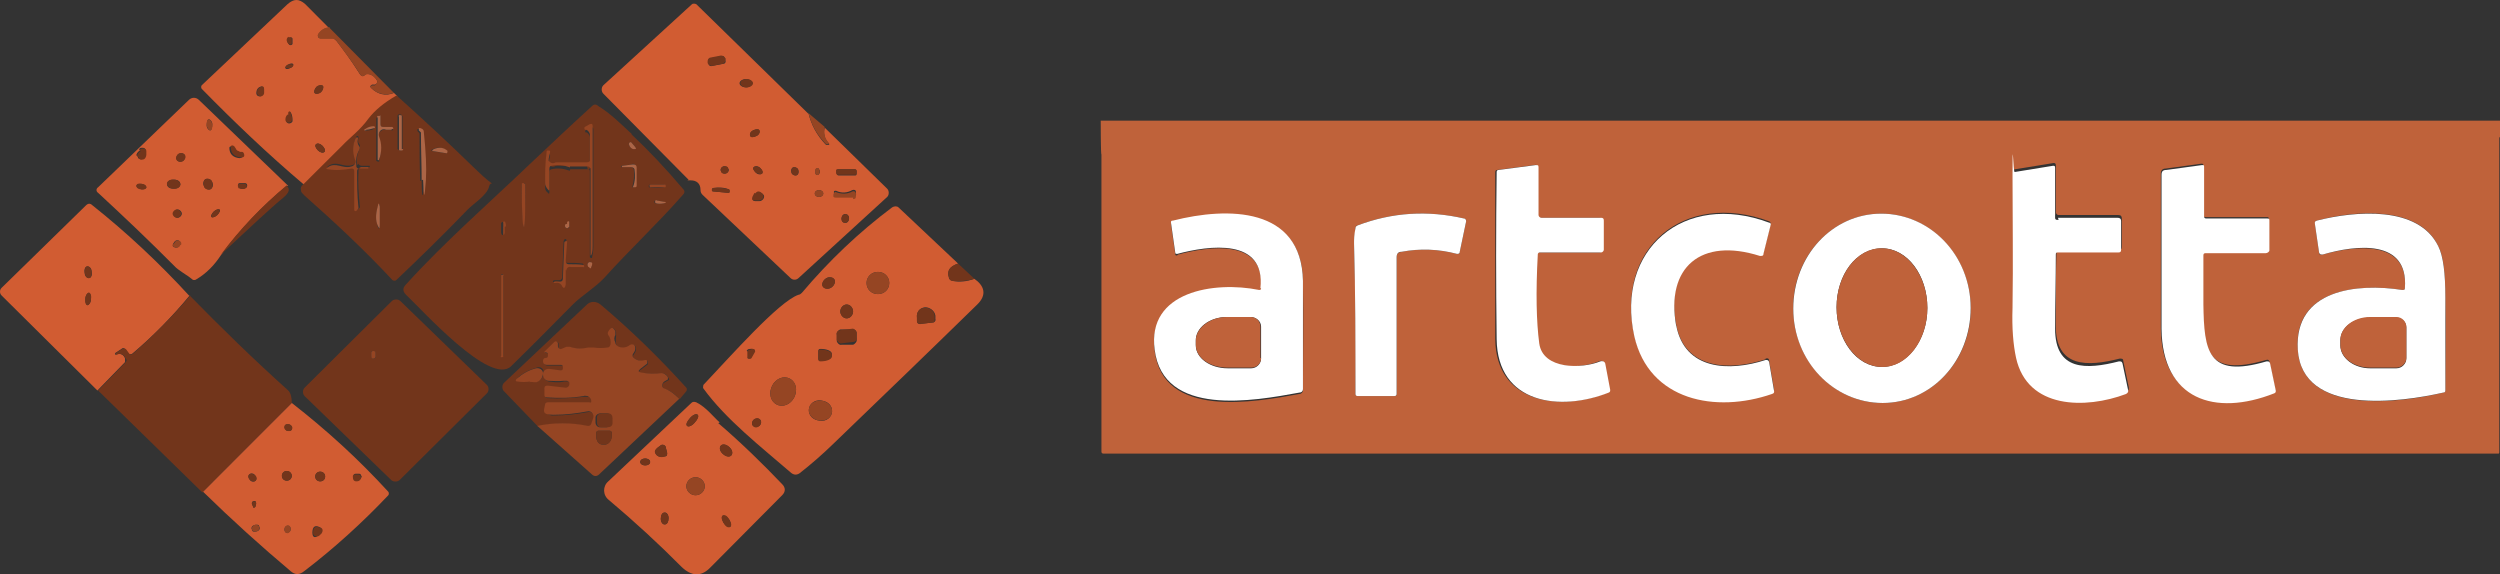 <svg width="296" height="68" viewBox="0 0 296 68" fill="none" xmlns="http://www.w3.org/2000/svg">
<rect x="0" y="0" width="296" height="68" fill="#333333" stroke="none"/>
<g clip-path="url(#clip0_742_6831)">
<path d="M38.415 17.985C38.583 17.821 38.415 17.492 38.163 17.246C37.911 17 37.575 16.918 37.407 17.082C37.239 17.246 37.407 17.575 37.659 17.821C37.911 18.067 38.247 18.149 38.415 17.985ZM34.13 13.633C33.962 13.879 33.878 14.125 33.878 14.29C33.878 14.454 34.046 14.618 34.214 14.618C34.382 14.618 34.55 14.536 34.635 14.372C34.635 14.043 34.635 13.715 34.466 13.386C34.382 13.222 34.298 13.222 34.214 13.386C34.214 13.468 34.13 13.633 34.214 13.715L34.13 13.633ZM38.247 10.183C38.079 10.019 37.827 10.101 37.491 10.265C37.239 10.512 37.155 10.84 37.239 11.005C37.407 11.169 37.659 11.087 37.995 10.922C38.247 10.676 38.331 10.348 38.247 10.183ZM30.854 10.265C30.518 10.348 30.35 10.676 30.35 11.005C30.35 11.333 30.602 11.415 30.77 11.415C30.938 11.415 31.19 11.251 31.19 11.005V10.594C31.19 10.265 31.106 10.183 30.77 10.265H30.854ZM34.718 7.638C34.718 7.473 34.382 7.473 34.13 7.638C33.878 7.72 33.71 7.966 33.794 8.048C33.794 8.212 34.13 8.212 34.382 8.048C34.635 7.966 34.803 7.72 34.718 7.638ZM34.214 4.435C33.962 4.681 33.962 5.01 34.214 5.256C34.298 5.42 34.635 5.338 34.635 5.174V4.599C34.635 4.435 34.382 4.353 34.298 4.517M39.003 3.285C38.415 3.285 37.995 3.613 37.659 4.106C37.575 4.27 37.659 4.517 37.911 4.517H39.423C39.591 4.599 39.675 4.681 39.843 4.845C40.599 5.831 41.524 7.063 42.616 8.787C42.784 9.034 43.036 9.116 43.204 8.869C43.288 8.787 43.456 8.705 43.708 8.787C44.128 8.869 44.464 9.198 44.632 9.526C44.716 9.773 44.632 9.937 44.38 10.019H44.044C43.792 10.183 43.792 10.265 43.96 10.43C44.716 11.169 45.64 11.415 46.648 11.005L47.068 11.415C45.64 12.236 44.548 13.14 43.792 14.125C42.784 15.439 41.608 16.343 40.683 17.328C39.171 18.889 37.575 20.449 36.063 21.927C31.694 18.232 27.661 14.372 23.881 10.512C23.797 10.43 23.797 10.183 23.881 10.101L34.046 0.493C34.803 -0.164 35.391 -0.164 36.147 0.493L39.003 3.367V3.285Z" fill="#D15C32"/>
<path d="M99.913 26.362C100.165 26.444 100.417 26.362 100.501 26.033C100.585 25.787 100.501 25.459 100.249 25.376C99.997 25.294 99.745 25.376 99.661 25.705C99.577 25.951 99.661 26.28 99.913 26.362ZM89.411 22.913C89.327 22.995 89.243 23.159 89.159 23.405C89.075 23.652 89.159 23.816 89.411 23.816H89.915C90.335 23.816 90.671 23.241 90.335 22.995C89.999 22.666 89.747 22.748 89.495 22.995L89.411 22.913ZM101.341 22.995V22.748C101.341 22.502 101.173 22.42 100.921 22.502C100.333 22.831 99.661 22.913 98.989 22.584C98.905 22.584 98.737 22.584 98.737 22.666V22.913C98.653 23.159 98.737 23.323 98.989 23.323H101.005C101.257 23.323 101.425 23.077 101.341 22.913M97.476 22.913C97.476 22.666 97.224 22.502 96.972 22.502C96.72 22.502 96.468 22.666 96.468 22.913C96.468 23.159 96.72 23.323 96.972 23.323C97.224 23.323 97.476 23.159 97.476 22.913ZM84.454 22.256C84.37 22.256 84.286 22.338 84.286 22.502C84.286 22.666 84.37 22.666 84.454 22.666L86.219 22.831C86.303 22.831 86.387 22.831 86.387 22.666C86.387 22.502 86.387 22.502 86.303 22.42C85.715 22.174 85.126 22.174 84.454 22.256ZM101.425 20.285C101.425 20.12 101.341 20.038 101.173 20.038H99.325C99.157 20.038 99.073 20.038 99.073 20.285V20.531C99.073 20.695 99.157 20.777 99.325 20.777H101.173C101.341 20.777 101.425 20.777 101.425 20.531V20.285ZM96.888 20.695C97.14 20.449 97.14 20.285 96.972 20.038C96.888 19.792 96.552 19.956 96.552 20.12V20.531C96.552 20.695 96.804 20.777 96.888 20.695ZM94.2 20.777C94.452 20.777 94.62 20.531 94.536 20.203C94.536 19.956 94.284 19.792 94.032 19.792C93.78 19.792 93.612 20.038 93.696 20.367C93.696 20.613 93.948 20.777 94.2 20.777ZM90.251 20.531C90.335 20.367 90.251 20.12 89.999 19.874C89.747 19.628 89.411 19.628 89.243 19.792C89.075 19.874 89.243 20.203 89.495 20.449C89.747 20.695 90.083 20.695 90.251 20.531ZM86.219 19.956C86.135 19.71 85.799 19.628 85.631 19.71C85.379 19.792 85.21 20.12 85.379 20.285C85.463 20.531 85.799 20.613 85.967 20.531C86.219 20.449 86.387 20.12 86.219 19.956ZM89.915 15.439C89.831 15.275 89.495 15.275 89.159 15.439C88.823 15.604 88.739 15.932 88.823 16.096C88.907 16.261 89.243 16.261 89.579 16.096C89.915 15.932 89.999 15.604 89.915 15.439ZM89.075 9.855C89.075 9.609 88.739 9.362 88.319 9.362C87.899 9.362 87.563 9.609 87.563 9.855C87.563 10.101 87.899 10.348 88.319 10.348C88.739 10.348 89.075 10.101 89.075 9.855ZM85.799 6.898C85.799 6.652 85.547 6.57 85.379 6.652L84.118 6.898C83.866 6.898 83.782 7.145 83.866 7.309V7.555C83.95 7.802 84.118 7.884 84.37 7.802L85.631 7.555C85.883 7.555 85.967 7.309 85.883 7.145V6.898M95.712 13.386C96.048 14.782 96.72 16.014 97.728 17.082C97.728 17.082 97.812 17.164 97.897 17.164H98.065C98.233 17.164 98.233 17 98.065 16.918C97.644 16.425 97.477 15.85 97.644 15.111L105.038 22.338C105.29 22.584 105.29 23.077 105.038 23.323L94.536 32.932C94.284 33.178 93.864 33.178 93.612 32.932L83.194 23.077C83.026 22.913 82.942 22.748 82.942 22.502C82.942 21.763 82.522 21.352 81.766 21.352C81.01 21.352 81.598 21.352 81.514 21.27L71.432 11.087C71.18 10.84 71.18 10.348 71.432 10.101L81.934 0.493C82.018 0.411 82.27 0.411 82.438 0.493L95.712 13.468" fill="#D15C32"/>
<path d="M39.003 3.285L46.648 11.005C45.64 11.333 44.716 11.169 43.96 10.43C43.792 10.265 43.876 10.183 44.044 10.101H44.38C44.632 9.855 44.716 9.691 44.632 9.526C44.38 9.116 44.128 8.952 43.708 8.787C43.54 8.787 43.372 8.787 43.204 8.869C42.952 9.116 42.784 9.034 42.616 8.787C41.608 7.145 40.599 5.913 39.843 4.845C39.759 4.763 39.591 4.599 39.423 4.599H37.911C37.659 4.517 37.575 4.188 37.659 4.024C37.995 3.531 38.415 3.285 39.003 3.203V3.285Z" fill="#954523"/>
<path d="M34.214 4.435C34.298 4.353 34.55 4.435 34.55 4.517V5.092C34.55 5.338 34.298 5.338 34.13 5.174C33.878 4.845 33.878 4.599 34.13 4.353L34.214 4.435Z" fill="#72351B"/>
<path d="M85.379 6.57L84.118 6.816C83.95 6.816 83.782 7.063 83.782 7.227V7.473C83.866 7.638 84.118 7.802 84.286 7.802L85.547 7.555C85.715 7.555 85.883 7.309 85.883 7.145V6.898C85.799 6.734 85.547 6.57 85.379 6.57Z" fill="#72351B"/>
<path d="M34.718 7.638C34.718 7.802 34.635 7.966 34.383 8.048C34.13 8.13 33.878 8.048 33.794 8.048C33.794 7.966 33.878 7.72 34.13 7.638C34.383 7.555 34.635 7.638 34.718 7.638Z" fill="#72351B"/>
<path d="M88.403 10.348C88.823 10.348 89.159 10.101 89.159 9.855C89.159 9.609 88.823 9.362 88.403 9.362C87.983 9.362 87.647 9.609 87.647 9.855C87.647 10.101 87.983 10.348 88.403 10.348Z" fill="#72351B"/>
<path d="M30.854 10.265C31.19 10.183 31.274 10.265 31.274 10.594V11.005C31.274 11.251 31.022 11.415 30.854 11.415C30.686 11.415 30.434 11.251 30.434 11.005C30.434 10.676 30.518 10.43 30.938 10.265H30.854Z" fill="#72351B"/>
<path d="M38.247 10.183C38.331 10.348 38.247 10.676 37.995 10.922C37.743 11.169 37.407 11.169 37.239 11.005C37.155 10.84 37.239 10.512 37.491 10.265C37.743 10.019 38.079 10.019 38.247 10.183Z" fill="#72351B"/>
<path d="M44.968 26.69V24.555C44.968 24.062 44.884 24.062 44.716 24.555C44.464 25.376 44.548 26.198 44.716 26.773C44.8 27.183 44.884 27.101 44.968 26.773V26.69ZM52.949 17.903C52.445 17.492 51.941 17.328 51.269 17.657C51.017 17.739 51.017 17.903 51.269 17.903L52.781 18.149C52.949 18.149 53.033 17.985 52.865 17.903M42.28 19.546C42.196 18.806 42.28 18.232 42.616 17.575C42.616 17.492 42.616 17.328 42.616 17.164C42.364 16.918 42.364 16.671 42.448 16.343C42.448 16.261 42.448 16.178 42.364 16.096C42.28 16.096 42.196 16.096 42.196 16.178C41.776 16.918 41.776 17.821 42.112 18.724C42.196 19.135 42.112 19.463 41.692 19.546C40.683 19.874 39.843 18.971 38.919 19.628C38.667 19.792 38.667 19.874 38.919 19.874C39.843 19.956 40.767 19.874 41.692 19.792C41.944 19.792 42.112 19.874 42.112 20.12V24.719C42.112 24.884 42.196 24.966 42.364 24.802L42.616 24.555C42.448 22.995 42.364 21.517 42.448 20.12C42.448 19.874 42.532 19.792 42.784 19.792H43.708C43.708 19.792 43.792 19.792 43.792 19.71C43.792 19.628 43.792 19.628 43.708 19.628H42.868C42.7 19.628 42.448 19.546 42.448 19.381M49.925 21.352C49.925 23.734 50.093 23.652 50.261 21.352C50.261 20.038 50.261 18.149 50.009 15.686C50.009 15.439 49.925 15.275 49.673 15.275H49.421V15.521L49.673 15.768C49.673 15.768 49.673 15.85 49.673 15.932C49.673 17.739 49.673 19.628 49.757 21.434M43.372 15.439C43.624 15.439 43.96 15.439 44.212 15.275C44.38 15.275 44.296 15.029 44.212 15.029C43.96 15.029 43.624 15.029 43.372 15.275C43.12 15.439 43.12 15.521 43.372 15.521V15.439ZM45.052 14.7V13.715C45.052 13.715 45.052 13.633 44.968 13.715H44.716C44.632 13.879 44.548 13.961 44.548 14.125V19.053C44.632 19.053 44.632 19.135 44.8 19.135C44.968 19.135 44.884 19.135 44.884 19.053C45.136 18.067 45.136 17.164 44.884 16.343C44.632 15.768 45.136 15.275 45.724 15.357H46.312C46.312 15.439 46.396 15.439 46.396 15.439H46.48C46.564 15.275 46.48 15.029 46.396 15.029H45.388C45.136 15.029 45.052 14.947 45.052 14.7ZM47.572 13.715C47.572 13.715 47.572 13.55 47.404 13.55H47.236C47.236 13.55 47.069 13.55 47.069 13.715V17.657C47.153 17.657 47.236 17.821 47.321 17.821H47.489C47.489 17.821 47.657 17.821 47.657 17.657V13.715H47.572ZM46.984 11.333C50.093 14.125 53.201 17 56.226 19.956C59.25 22.913 58.158 21.024 57.906 22.091C57.654 23.159 55.89 24.227 55.302 24.884C52.529 27.758 49.757 30.468 46.9 33.178C46.816 33.26 46.648 33.26 46.48 33.178C43.204 29.647 39.675 26.362 36.063 23.159C35.811 22.913 35.643 22.748 35.643 22.584C35.559 22.256 35.643 22.009 35.895 21.845C37.407 20.367 38.919 18.806 40.515 17.246C41.44 16.261 42.616 15.439 43.624 14.043C44.38 13.058 45.472 12.154 46.9 11.333H46.984Z" fill="#72351B"/>
<path d="M21.36 28.99C21.528 28.579 21.024 28.251 20.688 28.579L20.52 28.826C20.436 28.908 20.436 29.154 20.52 29.236C20.94 29.401 21.108 29.318 21.276 28.99H21.36ZM25.981 24.802C25.897 24.719 25.561 24.802 25.309 25.048C25.057 25.294 24.889 25.623 25.057 25.705C25.141 25.787 25.477 25.705 25.729 25.459C25.981 25.212 26.149 24.884 25.981 24.802ZM21.528 25.294C21.528 25.048 21.276 24.802 21.024 24.802C20.772 24.802 20.52 25.048 20.52 25.294C20.52 25.541 20.772 25.787 21.024 25.787C21.276 25.787 21.528 25.541 21.528 25.294ZM28.25 22.174C28.502 22.42 28.838 22.42 29.09 22.256C29.342 22.174 29.342 21.681 29.006 21.681H28.418C28.166 21.681 28.081 21.927 28.334 22.091M17.328 22.174C17.328 22.009 17.076 21.845 16.74 21.763C16.404 21.763 16.152 21.845 16.152 22.009C16.152 22.174 16.404 22.338 16.74 22.42C17.076 22.42 17.328 22.338 17.328 22.174ZM21.36 21.845C21.36 21.517 21.108 21.27 20.604 21.27C20.1 21.27 19.848 21.434 19.764 21.763C19.764 22.091 20.016 22.338 20.52 22.338C21.024 22.338 21.276 22.174 21.36 21.845ZM24.889 22.42C25.141 22.338 25.309 21.927 25.141 21.599C25.057 21.27 24.637 21.106 24.385 21.188C24.133 21.27 23.965 21.681 24.133 22.009C24.217 22.338 24.637 22.502 24.889 22.42ZM21.024 19.053C21.276 19.217 21.528 19.135 21.78 18.971C21.948 18.724 21.948 18.396 21.78 18.232C21.528 18.067 21.276 18.149 21.024 18.314C20.856 18.56 20.856 18.889 21.024 19.053ZM16.572 17.821C16.404 17.903 16.236 18.067 16.152 18.314C16.152 18.314 16.152 18.478 16.236 18.478C16.32 18.478 16.32 18.478 16.32 18.56C16.32 18.806 16.572 18.889 16.824 18.806C17.076 18.724 17.244 18.396 17.244 18.232V17.821C17.244 17.575 17.076 17.492 16.824 17.492C16.572 17.492 16.488 17.575 16.488 17.739M27.745 17.657L27.577 17.41C27.493 17.246 27.157 17.328 27.157 17.492C27.157 18.232 27.577 18.642 28.334 18.724C28.502 18.724 28.754 18.642 28.754 18.478C28.754 18.314 28.754 18.149 28.502 18.067H28.081C27.829 18.067 27.661 17.821 27.577 17.657M24.889 15.439C25.057 15.439 25.141 15.111 25.141 14.7C25.141 14.372 24.889 14.125 24.721 14.125C24.553 14.125 24.469 14.454 24.469 14.864C24.469 15.193 24.721 15.439 24.889 15.439ZM33.962 22.009C31.022 24.391 28.418 27.183 26.149 30.222C25.393 31.372 24.469 32.357 23.209 33.096C23.125 33.178 22.873 33.178 22.789 33.096C22.116 32.521 21.108 32.029 20.604 31.454C17.664 28.497 14.639 25.623 11.615 22.831C11.363 22.666 11.363 22.338 11.615 22.174L22.369 11.826C22.705 11.497 23.209 11.497 23.545 11.826L34.13 22.009" fill="#D15C32"/>
<path d="M59.587 32.603C59.587 32.603 59.587 32.439 59.502 32.439C59.418 32.439 59.418 32.439 59.334 32.521V42.048C59.334 42.048 59.334 42.212 59.418 42.212C59.502 42.212 59.502 42.212 59.587 42.13V32.603ZM69.92 31.043C69.668 30.961 69.416 31.289 69.668 31.536H69.752C69.836 31.782 70.004 31.782 70.004 31.536C70.088 31.207 70.004 31.043 69.92 30.961V31.043ZM66.98 31.946C66.98 31.618 67.232 31.372 67.568 31.372H68.912C68.912 31.454 68.996 31.454 69.08 31.372C69.08 31.289 69.08 31.289 68.996 31.207C68.408 31.125 67.904 31.125 67.316 31.125C66.728 31.125 66.896 31.043 66.896 30.715L67.064 28.415C67.064 28.333 66.98 28.251 66.896 28.333H66.812C66.812 28.415 66.728 28.497 66.728 28.579L66.56 32.85C66.56 33.014 66.392 33.178 66.224 33.178H65.635C65.551 33.178 65.467 33.26 65.467 33.343C65.467 33.425 65.551 33.425 65.635 33.343C66.055 33.26 66.224 33.343 66.392 33.589C66.644 33.999 66.728 33.999 66.812 33.507V31.782M59.755 26.855C59.839 26.773 59.839 26.608 59.755 26.362C59.67 26.198 59.334 26.28 59.334 26.444V27.594C59.418 27.922 59.587 27.922 59.587 27.594C59.587 27.347 59.67 27.019 59.587 26.855M67.064 26.526C66.98 26.526 66.896 26.608 66.896 26.773C66.896 26.937 66.98 27.019 67.148 27.019C67.316 27.019 67.4 27.019 67.4 26.855V26.28V26.198C67.4 26.198 67.316 26.198 67.316 26.28V26.444C67.316 26.444 67.316 26.526 67.232 26.526M77.733 23.734C77.649 23.734 77.565 23.734 77.481 23.816C77.481 23.898 77.481 24.062 77.565 24.062C77.817 24.145 78.153 24.145 78.573 24.062C78.826 24.062 78.826 23.98 78.573 23.898L77.649 23.734H77.733ZM78.657 21.845H76.977C76.977 21.845 76.809 21.845 76.809 22.009C76.809 22.174 76.809 22.174 76.893 22.174C77.481 22.256 78.069 22.256 78.573 22.174C78.657 22.174 78.742 22.091 78.742 22.009C78.742 21.927 78.742 21.845 78.573 21.845M62.107 21.763H61.855C61.855 21.763 61.771 21.763 61.771 21.845C61.771 24.719 61.939 26.855 62.023 26.855C62.107 26.855 62.191 24.637 62.191 21.927C62.191 21.845 62.191 21.681 62.107 21.681M74.877 19.463L73.617 19.628C73.617 19.628 73.533 19.628 73.533 19.71C73.533 19.792 73.533 19.792 73.617 19.792H74.625C74.877 19.792 75.045 19.956 75.045 20.12C75.129 20.777 75.045 21.434 74.877 22.091V22.174H75.045C75.213 22.174 75.297 22.091 75.297 21.927V19.792C75.297 19.546 75.129 19.381 74.877 19.381V19.463ZM75.045 17.657C75.297 17.657 75.297 17.657 75.213 17.41L74.793 16.918C74.709 16.753 74.373 16.918 74.457 17.082C74.457 17.328 74.709 17.492 75.045 17.657ZM69.5 19.628H66.055C65.888 19.628 65.803 19.628 65.635 19.71C65.383 19.792 65.215 19.71 64.963 19.463C64.963 19.463 64.879 19.299 64.963 19.217L65.131 18.396C65.131 18.396 65.131 18.314 65.047 18.232H64.795C64.795 18.232 64.711 18.314 64.711 18.478C64.711 19.628 64.627 20.86 64.543 22.091C64.543 22.338 64.543 22.584 64.795 22.748C64.963 22.995 65.047 22.995 65.047 22.748V20.367C65.047 20.203 65.047 20.12 65.299 20.038C66.055 19.874 66.728 19.956 67.4 20.203H67.484C67.484 20.12 67.484 20.038 67.568 20.038H69.584C69.752 20.038 69.836 20.038 69.836 20.285V30.468C69.92 30.468 69.92 30.55 70.004 30.55H70.088C70.172 30.14 70.256 29.729 70.256 29.236C70.256 26.033 70.256 22.831 70.256 19.628V15.357C70.256 15.111 70.172 15.029 69.92 15.111L69.332 15.439C69.248 15.439 69.248 15.521 69.332 15.686H69.5C69.752 15.932 69.836 16.096 69.836 16.261V19.628C69.92 19.874 69.836 20.038 69.584 20.038M74.709 15.85C76.809 17.821 78.826 19.956 80.842 22.338C81.094 22.584 81.094 22.831 80.842 23.077C77.901 26.444 74.541 29.565 71.516 32.932C70.424 34.082 68.912 34.985 67.904 35.97C65.467 38.434 63.031 40.898 60.511 43.362C58.074 45.743 49.925 36.627 48.077 34.903C47.657 34.492 47.657 34.082 48.077 33.671C52.613 28.661 58.242 23.734 62.695 19.463C65.131 17.164 67.568 14.864 70.088 12.565C70.34 12.319 70.592 12.319 70.844 12.565C72.356 13.468 73.785 14.947 74.877 15.932" fill="#72351B"/>
<path d="M34.13 13.633C34.13 13.55 34.13 13.386 34.13 13.304C34.214 13.14 34.383 13.14 34.383 13.304C34.55 13.633 34.635 14.043 34.55 14.29C34.55 14.454 34.298 14.536 34.13 14.536C33.962 14.536 33.794 14.372 33.794 14.207C33.794 14.043 33.794 13.797 34.046 13.55L34.13 13.633Z" fill="#72351B"/>
<path d="M95.712 13.386L97.644 15.029C97.477 15.768 97.644 16.343 98.065 16.835C98.149 16.918 98.149 17.082 98.065 17.082H97.897C97.897 17.082 97.813 17.082 97.728 17C96.72 15.932 96.048 14.782 95.712 13.304V13.386Z" fill="#954523"/>
<path d="M47.741 17.657C47.741 17.657 47.741 17.821 47.573 17.821H47.404C47.404 17.821 47.236 17.821 47.236 17.739V13.797C47.153 13.797 47.236 13.633 47.236 13.633H47.404C47.404 13.633 47.573 13.633 47.573 13.715V17.657H47.741Z" fill="#AC6546"/>
<path d="M45.388 15.029H46.396C46.564 15.029 46.648 15.275 46.48 15.275H46.396C46.396 15.357 46.396 15.357 46.312 15.357H45.724C45.136 15.111 44.716 15.686 44.884 16.178C45.22 17 45.22 17.985 44.884 18.889C44.884 18.889 44.884 18.971 44.8 18.971C44.716 18.971 44.716 18.971 44.716 18.889V13.961C44.632 13.879 44.632 13.715 44.716 13.715H44.968C44.968 13.633 45.052 13.633 45.052 13.715V14.7C45.052 14.947 45.136 15.029 45.388 15.029Z" fill="#AC6546"/>
<path d="M24.889 15.439C24.721 15.439 24.553 15.193 24.469 14.864C24.469 14.454 24.469 14.207 24.721 14.125C24.889 14.125 25.057 14.372 25.141 14.7C25.141 15.111 25.141 15.357 24.889 15.439Z" fill="#954523"/>
<path d="M69.836 19.217V15.85C69.752 15.604 69.584 15.439 69.416 15.357H69.248C69.164 15.193 69.164 15.111 69.248 15.029L69.836 14.7C70.088 14.618 70.172 14.7 70.172 14.947V28.908C70.172 29.483 70.172 29.893 70.004 30.222C70.004 30.222 70.004 30.222 69.92 30.222C69.836 30.222 69.92 30.222 69.92 30.14V19.956C69.836 19.792 69.752 19.71 69.584 19.71H67.568C67.568 19.71 67.568 19.71 67.484 19.71C67.484 19.792 67.484 19.874 67.4 19.792C66.728 19.546 66.055 19.463 65.299 19.628C65.131 19.628 65.047 19.792 65.047 19.956V22.338C65.047 22.584 65.047 22.666 64.795 22.338C64.627 22.091 64.543 21.927 64.543 21.681C64.543 20.531 64.543 19.299 64.711 18.067C64.711 17.985 64.711 17.821 64.795 17.821C64.879 17.821 64.963 17.821 65.047 17.821C65.047 17.821 65.131 17.821 65.131 17.985L64.963 18.806C64.963 18.889 64.963 19.053 64.963 19.053C65.215 19.299 65.383 19.381 65.635 19.299C65.719 19.217 65.887 19.217 66.055 19.217H69.5C69.752 19.217 69.92 19.053 69.92 18.806L69.836 19.217Z" fill="#954523"/>
<path d="M43.372 15.439C43.036 15.439 42.952 15.439 43.372 15.193C43.624 15.029 43.96 14.947 44.212 14.947C44.464 14.947 44.464 15.193 44.212 15.193C43.96 15.275 43.624 15.357 43.372 15.357V15.439Z" fill="#AC6546"/>
<path d="M49.925 21.352C49.925 19.546 49.841 17.657 49.841 15.85C49.841 14.043 49.841 15.768 49.841 15.686L49.589 15.439C49.589 15.439 49.589 15.275 49.589 15.193C49.589 15.193 49.673 15.111 49.841 15.193C50.093 15.275 50.177 15.439 50.177 15.604C50.429 17.985 50.513 19.874 50.429 21.27C50.261 23.652 50.177 23.652 50.093 21.27L49.925 21.352Z" fill="#AC6546"/>
<path d="M89.915 15.439C89.999 15.604 89.915 15.932 89.579 16.096C89.243 16.261 88.907 16.343 88.823 16.096C88.739 15.85 88.823 15.604 89.159 15.439C89.495 15.275 89.831 15.193 89.915 15.439Z" fill="#72351B"/>
<path d="M42.7 19.792H43.54C43.54 19.792 43.624 19.792 43.624 19.874C43.624 19.956 43.624 19.956 43.54 19.956H42.616C42.364 19.956 42.28 20.038 42.28 20.285C42.28 21.763 42.28 23.159 42.448 24.637C42.448 24.719 42.196 24.966 42.196 24.966C42.112 25.048 41.944 24.966 41.944 24.884V20.285C41.944 20.038 41.86 19.956 41.608 19.956C40.683 20.12 39.759 20.203 38.835 20.038C38.583 20.038 38.583 19.956 38.835 19.792C39.759 19.135 40.599 20.038 41.608 19.71C42.028 19.628 42.196 19.135 42.028 18.889C41.692 17.903 41.776 17.082 42.112 16.343C42.112 16.343 42.196 16.261 42.28 16.261C42.364 16.261 42.448 16.343 42.364 16.507C42.28 16.835 42.364 17.082 42.532 17.328C42.616 17.41 42.616 17.575 42.532 17.739C42.196 18.314 42.112 18.971 42.196 19.71C42.196 19.874 42.448 20.038 42.616 19.956L42.7 19.792Z" fill="#954523"/>
<path d="M75.045 17.657C74.793 17.657 74.541 17.41 74.457 17.082C74.457 16.835 74.709 16.753 74.793 16.918L75.213 17.41C75.381 17.657 75.297 17.657 75.045 17.657Z" fill="#AC6546"/>
<path d="M38.415 17.985C38.247 18.149 37.911 18.067 37.659 17.821C37.407 17.575 37.239 17.246 37.407 17.082C37.575 16.918 37.911 17 38.163 17.246C38.415 17.492 38.583 17.821 38.415 17.985Z" fill="#72351B"/>
<path d="M28.25 17.985H28.669C28.838 17.985 28.922 18.232 28.922 18.396C28.922 18.642 28.669 18.642 28.502 18.642C27.745 18.56 27.325 18.149 27.325 17.41C27.325 17.164 27.577 17.164 27.745 17.328L27.913 17.575C27.997 17.821 28.166 17.903 28.418 17.903L28.25 17.985Z" fill="#72351B"/>
<path d="M52.949 17.903C53.033 17.985 52.949 18.149 52.865 18.149L51.353 17.903C51.101 17.903 51.101 17.821 51.353 17.657C51.941 17.41 52.529 17.41 53.033 17.903H52.949Z" fill="#AC6546"/>
<path d="M16.572 17.821C16.572 17.657 16.656 17.575 16.908 17.575C17.16 17.575 17.328 17.657 17.328 17.903V18.314C17.328 18.56 17.16 18.889 16.908 18.889C16.656 18.971 16.488 18.889 16.404 18.642C16.404 18.642 16.404 18.56 16.32 18.56C16.236 18.56 16.236 18.478 16.236 18.396C16.32 18.149 16.488 17.985 16.656 17.903L16.572 17.821Z" fill="#72351B"/>
<path d="M21.024 19.053C20.772 18.889 20.772 18.56 21.024 18.314C21.192 18.067 21.528 18.067 21.78 18.232C22.032 18.396 22.032 18.724 21.78 18.971C21.612 19.217 21.276 19.217 21.024 19.053Z" fill="#72351B"/>
<path d="M75.381 19.792V21.927C75.381 22.091 75.381 22.174 75.129 22.174H74.961C74.961 22.174 74.877 22.174 74.961 22.091C75.213 21.434 75.213 20.777 75.129 20.12C75.129 19.874 74.877 19.792 74.709 19.792H73.701C73.701 19.792 73.617 19.792 73.617 19.71C73.617 19.628 73.617 19.628 73.701 19.628L74.961 19.463C75.213 19.463 75.381 19.546 75.381 19.874V19.792Z" fill="#AC6546"/>
<path d="M86.219 19.956C86.303 20.203 86.219 20.449 85.967 20.531C85.715 20.613 85.379 20.531 85.379 20.285C85.294 20.038 85.379 19.792 85.631 19.71C85.883 19.628 86.219 19.71 86.219 19.956Z" fill="#72351B"/>
<path d="M90.251 20.531C90.167 20.695 89.831 20.613 89.495 20.449C89.243 20.203 89.075 19.956 89.243 19.792C89.411 19.628 89.663 19.71 89.999 19.874C90.251 20.12 90.419 20.367 90.251 20.531Z" fill="#72351B"/>
<path d="M94.2 20.777C93.948 20.777 93.78 20.613 93.696 20.367C93.696 20.12 93.78 19.792 94.032 19.792C94.284 19.792 94.452 19.956 94.536 20.203C94.536 20.449 94.452 20.777 94.2 20.777Z" fill="#72351B"/>
<path d="M96.888 20.695C96.804 20.777 96.552 20.695 96.552 20.531V20.12C96.552 19.874 96.804 19.792 96.972 20.038C97.14 20.285 97.056 20.531 96.888 20.695Z" fill="#954523"/>
<path d="M98.989 20.203V20.449C98.989 20.613 99.073 20.695 99.241 20.695H101.173C101.341 20.695 101.425 20.695 101.425 20.531V20.285C101.425 20.12 101.341 20.038 101.173 20.038H99.241C99.073 20.038 98.989 20.038 98.989 20.203Z" fill="#72351B"/>
<path d="M24.889 22.42C24.637 22.502 24.217 22.42 24.133 22.009C24.049 21.681 24.133 21.27 24.385 21.188C24.637 21.106 25.057 21.188 25.141 21.599C25.225 21.927 25.141 22.338 24.889 22.42Z" fill="#72351B"/>
<path d="M21.36 21.845C21.36 22.174 20.94 22.42 20.52 22.338C20.1 22.338 19.764 22.009 19.764 21.763C19.764 21.434 20.184 21.188 20.604 21.27C21.024 21.27 21.36 21.599 21.36 21.845Z" fill="#72351B"/>
<path d="M17.328 22.174C17.328 22.338 17.076 22.502 16.74 22.42C16.404 22.42 16.152 22.256 16.152 22.009C16.152 21.763 16.404 21.681 16.74 21.763C17.076 21.763 17.328 21.927 17.328 22.174Z" fill="#72351B"/>
<path d="M28.25 22.174C28.081 22.091 28.166 21.763 28.334 21.763H28.922C29.258 21.763 29.342 22.174 29.006 22.338C28.754 22.42 28.418 22.338 28.166 22.256L28.25 22.174Z" fill="#72351B"/>
<path d="M62.107 21.763C62.107 21.763 62.191 21.763 62.191 21.845C62.191 24.719 62.191 26.855 62.023 26.855C61.855 26.855 61.771 24.637 61.771 21.927C61.771 21.845 61.771 21.681 61.855 21.681H62.107H62.023L62.107 21.763Z" fill="#954523"/>
<path d="M78.657 21.845C78.742 21.845 78.826 21.845 78.826 22.009C78.826 22.174 78.826 22.174 78.657 22.174C78.069 22.174 77.481 22.174 76.977 22.174C76.977 22.174 76.893 22.091 76.893 22.009C76.893 21.927 76.893 21.845 77.061 21.845H78.742H78.657Z" fill="#954523"/>
<path d="M33.962 22.009C34.383 22.42 34.214 22.831 33.542 23.405C32.03 24.637 29.594 26.937 26.149 30.14C28.418 27.101 31.022 24.391 33.962 21.927V22.009Z" fill="#72351B"/>
<path d="M84.454 22.256C85.043 22.174 85.715 22.256 86.303 22.42C86.387 22.42 86.387 22.502 86.387 22.666C86.387 22.831 86.303 22.831 86.219 22.831L84.454 22.666C84.37 22.666 84.286 22.584 84.286 22.502C84.286 22.42 84.286 22.338 84.454 22.256Z" fill="#72351B"/>
<path d="M97.477 22.913C97.477 23.159 97.224 23.323 96.972 23.323C96.72 23.323 96.468 23.159 96.468 22.913C96.468 22.666 96.72 22.502 96.972 22.502C97.224 22.502 97.477 22.666 97.477 22.913Z" fill="#954523"/>
<path d="M101.005 23.405H98.989C98.737 23.405 98.569 23.323 98.737 23.077V22.831C98.821 22.748 98.989 22.666 98.989 22.748C99.661 22.995 100.333 22.995 100.921 22.666C101.173 22.584 101.257 22.666 101.341 22.913V23.159C101.341 23.405 101.341 23.57 101.005 23.57V23.405Z" fill="#954523"/>
<path d="M89.411 22.913C89.663 22.584 89.915 22.584 90.251 22.913C90.587 23.241 90.335 23.734 89.831 23.734H89.327C89.075 23.734 88.991 23.652 89.075 23.323C89.159 23.159 89.243 22.995 89.327 22.831L89.411 22.913Z" fill="#72351B"/>
<path d="M77.733 23.734L78.657 23.898C78.909 23.898 78.909 23.98 78.657 24.062C78.237 24.145 77.901 24.145 77.649 24.062C77.565 24.062 77.565 23.898 77.565 23.816C77.565 23.734 77.649 23.652 77.817 23.734H77.733Z" fill="#AC6546"/>
<path d="M10.355 36.135C10.523 36.135 10.775 35.806 10.775 35.396C10.775 34.985 10.691 34.657 10.523 34.657C10.355 34.657 10.103 34.985 10.103 35.396C10.103 35.806 10.187 36.135 10.355 36.135ZM10.523 32.932C10.775 32.932 10.943 32.603 10.859 32.193C10.859 31.782 10.607 31.536 10.355 31.536C10.103 31.536 9.935 31.864 10.019 32.275C10.019 32.685 10.271 32.932 10.523 32.932ZM22.453 34.985C20.352 37.531 18.084 39.83 15.648 41.883C15.563 41.965 15.311 41.965 15.227 41.883L14.807 41.309C14.723 41.226 14.555 41.144 14.387 41.309L13.631 41.801C13.631 41.801 13.631 41.883 13.631 41.965C13.631 41.965 13.715 42.048 13.799 41.965C14.219 41.801 14.639 41.965 14.807 42.458C14.807 42.623 14.807 42.787 14.807 42.869L11.531 46.236L0.189 34.985C-0.063 34.739 -0.063 34.328 0.189 34.082L10.187 24.309C10.439 24.062 10.691 24.062 10.943 24.309C14.975 27.512 18.84 31.125 22.453 35.067" fill="#D15C32"/>
<path d="M44.968 26.69C44.968 27.101 44.884 27.101 44.716 26.69C44.464 26.116 44.464 25.376 44.716 24.473C44.8 23.98 44.884 23.98 44.968 24.473V26.608V26.69Z" fill="#AC6546"/>
<path d="M89.999 49.685C89.831 49.521 89.495 49.521 89.243 49.685C88.991 49.932 88.991 50.26 89.159 50.424C89.327 50.589 89.663 50.589 89.915 50.424C90.167 50.178 90.167 49.849 89.999 49.685ZM98.485 48.946C98.653 48.289 98.233 47.632 97.477 47.468C96.72 47.221 95.964 47.632 95.796 48.289C95.628 48.946 96.048 49.603 96.804 49.767C97.561 50.014 98.317 49.603 98.485 48.946ZM91.932 47.879C92.688 48.289 93.612 47.879 94.032 47.057C94.452 46.236 94.284 45.251 93.528 44.84C92.772 44.429 91.848 44.84 91.427 45.661C91.007 46.482 91.175 47.468 91.932 47.879ZM96.888 41.637V42.458C96.888 42.623 96.972 42.705 97.14 42.705C97.897 42.705 98.485 42.458 98.485 42.13V41.883C98.485 41.555 97.897 41.309 97.14 41.309C96.972 41.309 96.888 41.391 96.888 41.555M88.571 41.637V42.212C88.487 42.294 88.487 42.458 88.571 42.458C88.655 42.458 88.823 42.458 88.907 42.376L89.327 41.637C89.411 41.473 89.327 41.309 89.075 41.309H88.823C88.571 41.309 88.487 41.391 88.403 41.555M101.425 39.42C101.425 39.173 101.173 38.927 100.837 39.009H99.493C99.241 39.091 98.989 39.42 99.073 39.666V40.405C99.157 40.651 99.409 40.898 99.661 40.816H101.005C101.257 40.734 101.509 40.405 101.425 40.159V39.42ZM108.986 38.352L110.415 38.188C110.667 38.188 110.835 37.941 110.751 37.777V37.367C110.667 36.792 110.079 36.381 109.574 36.381H109.49C108.902 36.463 108.482 36.956 108.566 37.613V38.023C108.566 38.27 108.818 38.434 109.07 38.352H108.986ZM100.249 37.695C100.669 37.695 101.005 37.284 101.005 36.874C101.005 36.463 100.669 36.053 100.249 36.053C99.829 36.053 99.493 36.463 99.493 36.874C99.493 37.284 99.829 37.695 100.249 37.695ZM98.737 33.014C98.485 32.768 97.981 32.768 97.728 33.014C97.392 33.26 97.225 33.753 97.477 33.999C97.728 34.246 98.233 34.246 98.485 33.999C98.821 33.753 98.989 33.26 98.737 33.014ZM105.29 33.507C105.29 32.768 104.702 32.193 103.946 32.193C103.189 32.193 102.601 32.768 102.601 33.507C102.601 34.246 103.189 34.821 103.946 34.821C104.702 34.821 105.29 34.246 105.29 33.507ZM113.439 31.207C112.431 31.536 112.095 32.111 112.347 32.85C112.347 33.096 112.599 33.178 112.767 33.26C113.607 33.425 114.447 33.343 115.371 33.014C116.548 33.835 116.884 34.903 115.707 36.053C110.079 41.555 104.366 47.057 98.737 52.477C97.392 53.791 95.964 55.023 94.704 56.009C94.368 56.255 94.032 56.255 93.696 56.009C90.083 52.888 85.967 49.685 83.278 45.99C83.194 45.907 83.278 45.743 83.278 45.579C86.471 42.212 92.184 35.724 94.536 34.903C94.704 34.903 94.872 34.739 94.956 34.656C98.149 30.879 101.677 27.512 105.626 24.555C105.878 24.391 106.214 24.391 106.382 24.555L113.439 31.207Z" fill="#D15C32"/>
<path d="M20.94 25.787C21.192 25.787 21.444 25.541 21.444 25.294C21.444 25.048 21.192 24.802 20.94 24.802C20.688 24.802 20.436 25.048 20.436 25.294C20.436 25.541 20.688 25.787 20.94 25.787Z" fill="#72351B"/>
<path d="M25.981 24.802C26.065 24.884 25.981 25.212 25.729 25.459C25.477 25.705 25.141 25.787 25.057 25.705C24.973 25.623 25.057 25.294 25.309 25.048C25.561 24.802 25.897 24.719 25.981 24.802Z" fill="#72351B"/>
<path d="M99.913 26.362C99.661 26.28 99.577 25.951 99.661 25.705C99.745 25.459 100.081 25.294 100.249 25.376C100.417 25.459 100.585 25.787 100.501 26.033C100.417 26.28 100.081 26.444 99.913 26.362Z" fill="#72351B"/>
<path d="M67.148 26.444V26.28C67.148 26.28 67.232 26.198 67.316 26.198C67.4 26.198 67.4 26.198 67.4 26.28V26.855C67.316 26.937 67.232 27.019 67.148 27.019C67.064 27.019 66.896 26.937 66.896 26.773C66.896 26.608 66.896 26.526 67.064 26.526C67.064 26.526 67.148 26.526 67.148 26.444Z" fill="#AC6546"/>
<path d="M59.755 26.855C59.755 27.101 59.755 27.43 59.755 27.594C59.67 27.922 59.587 27.84 59.587 27.594V26.444C59.502 26.198 59.755 26.116 59.839 26.362C59.922 26.608 59.922 26.773 59.839 26.855H59.755Z" fill="#954523"/>
<path d="M66.98 31.946V33.671C66.896 34.164 66.728 34.246 66.475 33.753C66.308 33.507 66.055 33.425 65.719 33.507C65.635 33.507 65.551 33.507 65.551 33.507C65.551 33.507 65.551 33.343 65.719 33.343C65.887 33.343 66.055 33.343 66.308 33.343C66.475 33.343 66.644 33.26 66.644 33.014L66.812 28.744C66.812 28.744 66.812 28.661 66.896 28.579H66.98C66.98 28.497 67.148 28.579 67.148 28.579L66.98 30.879C66.98 31.125 67.064 31.289 67.4 31.289C67.988 31.289 68.492 31.289 69.08 31.372C69.08 31.372 69.164 31.372 69.164 31.536C69.164 31.7 69.164 31.618 68.996 31.618H67.652C67.316 31.536 67.064 31.7 67.064 32.029L66.98 31.946Z" fill="#954523"/>
<path d="M21.36 28.99C21.276 29.318 20.94 29.401 20.604 29.236C20.436 29.236 20.352 28.99 20.604 28.826L20.772 28.579C21.024 28.333 21.612 28.579 21.444 28.99H21.36Z" fill="#954523"/>
<path d="M69.92 31.043C70.172 31.043 70.172 31.289 70.004 31.618C70.004 31.782 69.836 31.864 69.752 31.618H69.668C69.416 31.289 69.668 30.961 69.92 31.043Z" fill="#AC6546"/>
<path d="M113.439 31.207L115.371 33.014C114.531 33.26 113.607 33.342 112.767 33.26C112.515 33.26 112.431 33.096 112.347 32.85C112.095 32.029 112.431 31.536 113.439 31.207Z" fill="#72351B"/>
<path d="M10.523 32.932C10.271 32.932 10.103 32.685 10.019 32.275C10.019 31.864 10.103 31.536 10.355 31.536C10.607 31.536 10.775 31.782 10.859 32.193C10.859 32.603 10.775 32.932 10.523 32.932Z" fill="#72351B"/>
<path d="M105.29 33.507C105.29 34.246 104.702 34.821 103.946 34.821C103.189 34.821 102.601 34.246 102.601 33.507C102.601 32.768 103.189 32.193 103.946 32.193C104.702 32.193 105.29 32.768 105.29 33.507Z" fill="#954523"/>
<path d="M59.587 42.212C59.587 42.212 59.587 42.294 59.418 42.294C59.25 42.294 59.25 42.294 59.334 42.13V32.603C59.334 32.603 59.334 32.521 59.502 32.521C59.67 32.521 59.67 32.521 59.587 32.685V42.212Z" fill="#954523"/>
<path d="M98.737 33.014C98.989 33.26 98.821 33.753 98.485 33.999C98.149 34.246 97.644 34.246 97.477 33.999C97.224 33.753 97.392 33.26 97.728 33.014C98.065 32.768 98.569 32.768 98.737 33.014Z" fill="#72351B"/>
<path d="M10.355 36.135C10.187 36.135 10.019 35.806 10.103 35.396C10.103 34.985 10.355 34.656 10.523 34.656C10.691 34.656 10.859 34.985 10.775 35.396C10.775 35.806 10.523 36.135 10.355 36.135Z" fill="#72351B"/>
<path d="M22.453 34.985C26.149 38.763 30.014 42.54 34.13 46.236C34.383 46.482 34.55 46.975 34.55 47.714L23.965 58.308L11.615 46.236L14.891 42.869C14.975 42.787 15.059 42.623 14.891 42.458C14.639 41.965 14.303 41.801 13.883 41.965H13.715V41.801L14.471 41.309C14.555 41.226 14.723 41.309 14.891 41.309L15.312 41.883C15.396 41.965 15.563 42.048 15.732 41.883C18.168 39.748 20.436 37.449 22.537 34.985H22.453Z" fill="#72351B"/>
<path d="M44.464 42.212V41.801C44.464 41.719 44.38 41.555 44.212 41.555C44.044 41.555 43.96 41.555 43.96 41.719V42.212C43.96 42.294 44.044 42.458 44.212 42.458C44.38 42.458 44.464 42.376 44.464 42.212ZM47.321 56.83C47.069 57.076 46.564 57.076 46.312 56.83L36.063 46.893C35.811 46.647 35.811 46.154 36.063 45.907L46.396 35.642C46.648 35.396 47.153 35.396 47.404 35.642L57.654 45.579C57.906 45.825 57.906 46.318 57.654 46.565L47.321 56.83Z" fill="#72351B"/>
<path d="M63.283 45.168C63.451 45.168 63.535 45.251 63.619 45.168C64.039 45.004 64.375 44.593 64.375 44.101C64.375 43.608 63.955 43.362 63.535 43.526C62.695 43.772 61.855 44.183 61.267 44.758C61.099 44.922 61.183 45.004 61.351 45.086C61.939 45.168 62.359 45.168 62.863 45.086H63.367L63.283 45.168ZM80.422 47.221C79.918 46.647 79.33 46.236 78.742 46.072C78.321 45.907 78.321 45.415 78.742 45.251L79.162 45.004C79.246 45.004 79.246 44.922 79.162 44.758C78.909 44.347 78.742 44.183 78.405 44.265C77.565 44.265 76.725 44.265 75.969 44.183C75.633 44.183 75.549 43.937 75.885 43.772L76.725 43.115V42.951C76.725 42.705 76.641 42.705 76.473 42.705C75.885 42.869 75.465 42.705 75.045 42.376C74.961 42.294 74.877 42.13 75.045 41.965C75.297 41.637 75.381 41.309 75.213 40.98C75.129 40.816 74.877 40.734 74.709 40.898C74.289 41.226 73.869 41.309 73.365 41.144C73.113 41.144 72.945 40.898 72.945 40.651C72.861 40.323 72.945 39.995 72.945 39.748C72.945 39.666 72.945 39.502 72.945 39.337C72.692 38.681 72.441 38.681 72.104 39.337C72.02 39.502 72.104 39.584 72.104 39.748C72.356 40.077 72.441 40.487 72.356 40.898C72.356 41.062 72.272 41.144 72.02 41.226C71.432 41.309 70.844 41.309 70.34 41.226H69.752C68.996 41.391 68.324 41.309 67.568 41.144H67.148L66.56 41.391C66.308 41.391 66.139 41.391 66.139 41.062V40.734C66.139 40.487 65.888 40.405 65.719 40.569L64.543 41.719C64.543 41.801 64.627 41.801 64.711 41.801C64.879 41.801 64.963 41.965 64.963 42.13C64.963 42.294 64.879 42.376 64.711 42.458C64.459 42.458 64.375 42.705 64.375 42.869C64.375 43.033 64.543 43.279 64.795 43.279H66.476C66.644 43.279 66.728 43.362 66.728 43.526V43.69C66.728 43.854 66.644 43.937 66.476 43.937L65.215 43.772C64.795 43.772 64.459 44.019 64.375 44.347C64.375 44.758 64.543 45.086 64.963 45.168C65.551 45.251 66.139 45.333 66.812 45.168H67.232C67.316 45.168 67.4 45.333 67.484 45.415C67.568 45.661 67.4 45.99 67.064 45.99L64.963 45.743C64.711 45.743 64.543 45.825 64.543 46.072V46.811C64.543 47.057 64.627 47.139 64.879 47.139C66.308 47.221 67.736 47.139 69.164 46.975C69.332 46.975 69.5 46.975 69.668 46.975C69.92 47.057 70.088 47.304 70.088 47.55C70.088 47.796 70.004 47.796 69.836 47.796H64.963C64.711 47.714 64.711 47.796 64.627 47.961C64.459 48.782 64.879 49.275 65.635 49.193C66.98 49.193 68.324 49.028 69.668 48.782C70.088 48.7 70.424 49.11 70.34 49.521L70.088 50.26C70.088 50.424 69.836 50.506 69.668 50.506C67.652 50.096 65.719 50.014 63.703 50.506L59.67 46.318C59.418 46.072 59.418 45.579 59.67 45.333L69.5 36.053C69.92 35.642 70.592 35.642 71.096 36.053C74.709 39.091 78.069 42.376 81.262 45.907C81.346 45.99 81.346 46.154 81.262 46.318L80.506 47.221" fill="#72351B"/>
<path d="M100.249 37.695C99.829 37.695 99.493 37.284 99.493 36.874C99.493 36.463 99.829 36.053 100.249 36.053C100.669 36.053 101.005 36.463 101.005 36.874C101.005 37.284 100.669 37.695 100.249 37.695Z" fill="#72351B"/>
<path d="M108.986 38.352C108.734 38.352 108.566 38.27 108.566 38.024V37.613C108.482 37.038 108.818 36.463 109.406 36.463H109.49C110.078 36.381 110.583 36.792 110.667 37.367V37.777C110.667 38.024 110.667 38.188 110.415 38.188L108.986 38.352Z" fill="#72351B"/>
<path d="M72.188 50.999H70.844C70.76 50.999 70.592 51.081 70.592 51.245V51.656C70.592 52.231 70.928 52.642 71.348 52.642H71.6C72.02 52.642 72.356 52.231 72.441 51.656V51.245C72.441 51.163 72.356 50.999 72.188 50.999ZM72.441 49.521C72.441 49.192 72.188 48.946 71.852 48.946H71.096C70.76 48.946 70.508 49.192 70.508 49.439V50.014C70.508 50.342 70.76 50.589 71.012 50.589H71.768C72.104 50.589 72.356 50.342 72.356 50.096V49.521M80.422 47.221L70.928 56.173C70.676 56.419 70.34 56.419 70.088 56.173L63.619 50.424C65.635 50.014 67.568 50.014 69.584 50.424C69.752 50.424 69.92 50.424 70.004 50.178L70.256 49.439C70.34 49.028 70.004 48.618 69.584 48.7C68.24 48.946 66.98 49.11 65.551 49.11C64.123 49.11 64.375 48.7 64.543 47.879C64.543 47.714 64.711 47.632 64.879 47.632H69.752C70.004 47.714 70.004 47.632 70.004 47.468C70.004 47.221 69.836 47.057 69.584 46.893C69.416 46.893 69.248 46.811 69.08 46.893C67.652 47.139 66.224 47.139 64.795 47.057C64.543 47.057 64.459 46.975 64.459 46.729V45.99C64.459 45.743 64.543 45.661 64.879 45.661L66.98 45.907C67.232 45.907 67.484 45.661 67.4 45.333C67.4 45.251 67.316 45.168 67.148 45.086C67.148 45.086 66.896 45.086 66.728 45.086C66.055 45.168 65.383 45.086 64.879 45.086C64.459 45.004 64.291 44.676 64.291 44.265C64.291 43.854 64.711 43.608 65.131 43.69L66.391 43.854C66.559 43.854 66.644 43.772 66.644 43.608V43.444C66.644 43.279 66.559 43.197 66.391 43.197H64.711C64.459 43.197 64.291 43.033 64.291 42.787C64.291 42.54 64.375 42.376 64.627 42.376C64.795 42.376 64.879 42.294 64.879 42.048C64.879 41.801 64.879 41.801 64.627 41.719H64.459C64.459 41.719 64.459 41.719 64.459 41.637L65.635 40.487C65.803 40.323 66.055 40.487 66.055 40.651V40.98C66.055 41.226 66.308 41.391 66.475 41.309L67.064 41.062H67.484C68.24 41.309 68.912 41.309 69.668 41.144H70.256C70.844 41.226 71.348 41.226 71.936 41.144C72.104 41.144 72.188 41.062 72.272 40.816C72.356 40.405 72.272 39.995 72.02 39.666C71.936 39.502 71.936 39.42 72.02 39.255C72.356 38.681 72.609 38.681 72.861 39.255V39.666C72.692 39.912 72.692 40.241 72.861 40.569C72.861 40.816 73.113 40.98 73.281 41.062C73.785 41.226 74.205 41.144 74.625 40.816C74.793 40.734 75.045 40.734 75.129 40.898C75.297 41.226 75.213 41.555 74.961 41.883C74.877 41.965 74.877 42.212 74.961 42.294C75.381 42.705 75.801 42.787 76.389 42.623C76.557 42.623 76.641 42.623 76.641 42.869V43.033L75.801 43.69C75.549 43.937 75.549 44.019 75.885 44.101C76.725 44.265 77.565 44.265 78.321 44.183C78.573 44.183 78.909 44.347 79.078 44.676C79.078 44.758 79.078 44.84 79.078 44.922L78.657 45.168C78.321 45.415 78.321 45.907 78.657 45.99C79.33 46.236 79.834 46.647 80.338 47.139" fill="#954523"/>
<path d="M100.837 38.927L99.493 39.091C99.241 39.091 98.989 39.337 99.073 39.584V40.241C99.157 40.487 99.409 40.734 99.661 40.651L101.005 40.487C101.257 40.487 101.509 40.241 101.425 39.995V39.337C101.341 39.091 101.089 38.845 100.837 38.927Z" fill="#72351B"/>
<path d="M88.907 41.309H89.159C89.327 41.309 89.411 41.473 89.411 41.637L88.991 42.376C88.991 42.458 88.739 42.54 88.655 42.458C88.571 42.458 88.487 42.294 88.487 42.212V41.637C88.571 41.391 88.739 41.391 88.991 41.391L88.907 41.309Z" fill="#72351B"/>
<path d="M96.888 41.637C96.888 41.473 96.972 41.391 97.14 41.391C97.897 41.391 98.485 41.637 98.485 41.965V42.212C98.485 42.54 97.897 42.787 97.14 42.787C96.972 42.787 96.888 42.705 96.888 42.54V41.719V41.637Z" fill="#72351B"/>
<path d="M44.464 42.212C44.464 42.294 44.38 42.458 44.212 42.458C44.044 42.458 43.96 42.376 43.96 42.212V41.719C43.96 41.637 44.044 41.555 44.212 41.555C44.38 41.555 44.464 41.637 44.464 41.801V42.212Z" fill="#954523"/>
<path d="M62.779 45.168C62.275 45.251 61.771 45.251 61.267 45.168C61.015 45.168 61.015 45.004 61.183 44.84C61.855 44.265 62.527 43.854 63.451 43.608C63.871 43.526 64.291 43.772 64.291 44.183C64.291 44.593 64.039 45.086 63.535 45.251C63.535 45.251 63.367 45.251 63.199 45.251C63.031 45.251 62.863 45.168 62.695 45.251L62.779 45.168Z" fill="#954523"/>
<path d="M91.932 47.879C91.175 47.468 91.007 46.565 91.427 45.661C91.848 44.84 92.772 44.429 93.528 44.84C94.284 45.251 94.452 46.154 94.032 47.057C93.612 47.879 92.688 48.289 91.932 47.879Z" fill="#954523"/>
<path d="M98.485 48.946C98.317 49.603 97.561 49.931 96.804 49.767C96.048 49.521 95.628 48.946 95.796 48.289C95.964 47.632 96.72 47.304 97.476 47.468C98.233 47.714 98.653 48.289 98.485 48.946Z" fill="#954523"/>
<path d="M86.387 62.414C86.639 62.332 86.555 61.922 86.387 61.593C86.135 61.183 85.799 61.018 85.631 61.018C85.379 61.1 85.463 61.511 85.631 61.84C85.883 62.25 86.219 62.414 86.387 62.414ZM78.742 62.086C78.993 62.086 79.162 61.757 79.162 61.347C79.162 60.936 78.909 60.608 78.657 60.69C78.405 60.69 78.237 61.018 78.237 61.429C78.237 61.84 78.489 62.168 78.742 62.086ZM83.446 57.569C83.446 56.994 82.942 56.502 82.354 56.502C81.766 56.502 81.262 56.994 81.262 57.569C81.262 58.144 81.766 58.637 82.354 58.637C82.942 58.637 83.446 58.144 83.446 57.569ZM76.977 54.695C76.977 54.448 76.725 54.284 76.389 54.284C76.053 54.284 75.801 54.448 75.801 54.695C75.801 54.941 76.053 55.105 76.389 55.105C76.725 55.105 76.977 54.941 76.977 54.695ZM86.555 53.956C86.807 53.709 86.723 53.299 86.387 52.97C86.051 52.642 85.631 52.559 85.379 52.724C85.126 52.97 85.21 53.381 85.547 53.709C85.883 54.038 86.303 54.12 86.555 53.956ZM78.237 52.724C77.985 52.888 77.817 53.052 77.649 53.217C77.481 53.463 77.565 53.627 77.733 53.873C77.985 54.12 78.321 54.12 78.742 54.038C78.993 54.038 78.993 53.791 78.993 53.627L78.826 52.97C78.826 52.724 78.405 52.559 78.237 52.724ZM81.346 50.424C81.514 50.589 81.934 50.424 82.27 50.014C82.606 49.603 82.774 49.275 82.606 49.11C82.438 48.946 82.018 49.11 81.682 49.521C81.346 49.931 81.178 50.26 81.346 50.424ZM85.043 50.096C87.815 52.477 90.335 54.941 92.604 57.323C93.024 57.733 93.024 58.226 92.604 58.637C89.747 61.511 86.891 64.385 84.118 67.178C83.026 68.327 81.85 68.245 80.674 67.096C77.985 64.385 75.129 61.757 72.104 59.212C71.348 58.637 71.348 57.569 72.02 56.994L81.85 47.714C82.018 47.55 82.186 47.55 82.438 47.632C83.614 48.207 84.538 49.439 85.21 50.014L85.043 50.096Z" fill="#D15C32"/>
<path d="M37.995 62.497C37.323 62.086 36.987 62.332 36.987 63.071C36.987 63.811 37.491 63.646 37.743 63.318L37.995 63.071C38.163 62.907 38.163 62.579 37.911 62.414L37.995 62.497ZM33.878 63.071C34.046 63.071 34.298 63.071 34.383 62.825C34.467 62.579 34.383 62.332 34.214 62.25C34.046 62.25 33.794 62.25 33.71 62.497C33.626 62.743 33.71 62.989 33.878 63.071ZM30.686 62.332C30.686 62.086 30.35 62.086 30.098 62.168C29.846 62.25 29.678 62.497 29.846 62.743C29.846 62.989 30.182 62.989 30.434 62.907C30.686 62.825 30.854 62.579 30.686 62.332ZM30.266 59.869C30.35 59.704 30.35 59.54 30.266 59.376C30.266 59.294 30.014 59.294 29.93 59.376C29.846 59.376 29.762 59.622 29.846 59.704L30.014 60.115C30.014 60.115 30.014 60.115 30.098 60.115C30.098 60.115 30.182 60.033 30.266 59.951V59.869ZM42.784 56.419C42.784 56.255 42.7 56.091 42.532 56.091H42.112C41.944 56.091 41.86 56.173 41.86 56.337C41.86 56.748 41.944 56.912 42.28 56.912C42.616 56.912 42.7 56.748 42.868 56.337L42.784 56.419ZM30.266 56.912C30.434 56.748 30.35 56.502 30.182 56.255C30.014 56.009 29.678 56.009 29.51 56.173C29.342 56.337 29.426 56.584 29.594 56.83C29.762 57.076 30.098 57.076 30.266 56.912ZM38.499 56.419C38.499 56.091 38.247 55.844 37.911 55.844C37.575 55.844 37.323 56.091 37.323 56.419C37.323 56.748 37.575 56.994 37.911 56.994C38.247 56.994 38.499 56.748 38.499 56.419ZM34.55 56.337C34.55 56.091 34.298 55.762 33.962 55.762C33.626 55.762 33.374 56.009 33.374 56.337C33.374 56.666 33.626 56.912 33.962 56.912C34.298 56.912 34.55 56.666 34.55 56.337ZM34.55 50.835C34.635 50.589 34.55 50.424 34.298 50.26C34.046 50.178 33.71 50.26 33.71 50.424C33.71 50.589 33.71 50.835 33.962 50.999C34.214 51.081 34.55 50.999 34.55 50.835ZM34.55 47.714C38.667 50.917 42.448 54.366 45.976 58.226C46.06 58.308 46.06 58.555 45.976 58.637C42.868 61.922 39.507 64.96 36.063 67.588C35.475 68.081 34.971 68.081 34.467 67.67C30.854 64.632 27.409 61.511 24.049 58.226L34.635 47.632" fill="#D15C32"/>
<path d="M70.676 49.439V50.014C70.676 50.342 70.844 50.589 71.18 50.589H71.936C72.272 50.589 72.525 50.424 72.525 50.096V49.521C72.525 49.193 72.356 48.946 72.02 48.946H71.264C70.928 48.946 70.676 49.11 70.676 49.439Z" fill="#72351B"/>
<path d="M81.346 50.424C81.178 50.26 81.346 49.849 81.682 49.521C82.018 49.11 82.438 48.946 82.606 49.11C82.774 49.275 82.606 49.685 82.27 50.014C81.934 50.424 81.514 50.589 81.346 50.424Z" fill="#72351B"/>
<path d="M89.999 49.685C90.167 49.849 90.167 50.178 89.915 50.424C89.663 50.671 89.327 50.671 89.159 50.424C88.991 50.26 88.991 49.931 89.243 49.685C89.495 49.439 89.831 49.439 89.999 49.685Z" fill="#72351B"/>
<path d="M34.55 50.835C34.467 51.081 34.13 51.081 33.962 50.999C33.71 50.917 33.542 50.589 33.71 50.424C33.794 50.178 34.13 50.178 34.298 50.26C34.55 50.342 34.718 50.671 34.55 50.835Z" fill="#72351B"/>
<path d="M72.189 50.999C72.272 50.999 72.441 51.081 72.441 51.246V51.656C72.441 52.231 72.02 52.642 71.6 52.642H71.348C70.928 52.642 70.592 52.231 70.592 51.656V51.246C70.592 51.163 70.676 50.999 70.844 50.999H72.272H72.189Z" fill="#72351B"/>
<path d="M78.237 52.724C78.49 52.56 78.826 52.724 78.826 52.97L78.993 53.627C78.993 53.873 78.993 53.956 78.742 54.038C78.321 54.202 77.985 54.12 77.733 53.873C77.481 53.627 77.481 53.381 77.649 53.217C77.733 53.052 77.901 52.97 78.237 52.724Z" fill="#72351B"/>
<path d="M86.555 53.956C86.303 54.202 85.883 54.038 85.547 53.709C85.21 53.381 85.126 52.97 85.379 52.724C85.631 52.477 86.051 52.642 86.387 52.97C86.723 53.299 86.807 53.709 86.555 53.956Z" fill="#72351B"/>
<path d="M76.977 54.695C76.977 54.941 76.725 55.105 76.389 55.105C76.053 55.105 75.801 54.859 75.801 54.695C75.801 54.531 76.053 54.284 76.389 54.284C76.725 54.284 76.977 54.531 76.977 54.695Z" fill="#72351B"/>
<path d="M34.55 56.337C34.55 56.584 34.298 56.912 33.962 56.912C33.626 56.912 33.374 56.666 33.374 56.337C33.374 56.009 33.626 55.762 33.962 55.762C34.298 55.762 34.55 56.009 34.55 56.337Z" fill="#72351B"/>
<path d="M37.911 56.994C38.247 56.994 38.499 56.748 38.499 56.419C38.499 56.091 38.247 55.844 37.911 55.844C37.575 55.844 37.323 56.091 37.323 56.419C37.323 56.748 37.575 56.994 37.911 56.994Z" fill="#72351B"/>
<path d="M30.266 56.912C30.098 57.076 29.846 56.994 29.594 56.83C29.342 56.584 29.342 56.337 29.51 56.173C29.678 56.009 29.93 56.091 30.182 56.255C30.434 56.419 30.434 56.748 30.266 56.912Z" fill="#72351B"/>
<path d="M42.784 56.419C42.7 56.83 42.532 56.994 42.196 56.994C41.86 56.994 41.776 56.748 41.776 56.419C41.776 56.255 41.86 56.173 42.028 56.173H42.448C42.616 56.173 42.784 56.337 42.7 56.502L42.784 56.419Z" fill="#72351B"/>
<path d="M83.446 57.569C83.446 58.144 82.942 58.637 82.354 58.637C81.766 58.637 81.262 58.144 81.262 57.569C81.262 56.994 81.766 56.502 82.354 56.502C82.942 56.502 83.446 56.994 83.446 57.569Z" fill="#954523"/>
<path d="M30.266 59.951C30.266 59.951 30.266 60.033 30.098 60.115H30.014L29.846 59.704C29.846 59.622 29.846 59.458 29.93 59.376C30.014 59.376 30.182 59.376 30.266 59.376C30.35 59.54 30.35 59.622 30.266 59.869V59.951Z" fill="#72351B"/>
<path d="M78.742 62.086C78.49 62.086 78.237 61.84 78.237 61.429C78.237 61.018 78.406 60.69 78.657 60.69C78.909 60.69 79.162 60.936 79.162 61.347C79.162 61.758 78.993 62.086 78.742 62.086Z" fill="#72351B"/>
<path d="M86.387 62.414C86.135 62.497 85.883 62.332 85.631 61.84C85.379 61.429 85.379 61.1 85.631 61.018C85.883 60.936 86.135 61.1 86.387 61.593C86.639 62.004 86.639 62.332 86.387 62.414Z" fill="#72351B"/>
<path d="M30.686 62.332C30.77 62.579 30.686 62.743 30.434 62.907C30.182 62.989 29.93 62.907 29.846 62.743C29.762 62.497 29.846 62.332 30.098 62.168C30.35 62.086 30.602 62.168 30.686 62.332Z" fill="#954523"/>
<path d="M33.878 63.071C33.71 63.071 33.626 62.743 33.71 62.497C33.794 62.25 34.046 62.086 34.214 62.25C34.382 62.25 34.467 62.579 34.382 62.825C34.298 63.071 34.046 63.236 33.878 63.071Z" fill="#954523"/>
<path d="M37.995 62.497C38.247 62.579 38.247 62.907 38.079 63.154L37.827 63.4C37.575 63.646 37.071 63.482 37.071 63.154C37.071 62.414 37.323 62.168 38.079 62.579L37.995 62.497Z" fill="#72351B"/>
<path d="M222.908 47.714C228.705 47.714 233.41 42.623 233.326 36.463C233.326 30.304 228.537 25.294 222.74 25.294C216.943 25.294 212.239 30.386 212.323 36.545C212.323 42.705 217.111 47.714 222.908 47.714ZM209.046 42.54C204.762 43.937 199.469 43.772 198.461 38.434C197.116 31.454 201.401 27.922 208.374 30.14C208.626 30.14 208.71 30.14 208.794 29.893L209.634 26.526C209.634 26.362 209.634 26.28 209.466 26.198C199.385 22.502 191.235 29.401 193.504 39.666C195.184 47.221 203.165 48.782 209.802 46.482C209.97 46.482 210.054 46.318 210.054 46.154L209.466 42.705C209.466 42.458 209.298 42.376 209.046 42.458M284.406 34.328C279.197 33.507 271.552 34.246 272.056 41.391C272.56 49.275 284.238 47.714 289.279 46.482C289.447 46.482 289.531 46.4 289.531 46.236C289.531 42.54 289.615 38.927 289.531 35.231C289.531 32.275 289.279 30.222 288.691 29.154C286.422 24.309 278.861 24.884 274.325 26.116C274.157 26.116 274.073 26.28 274.073 26.444L274.577 29.893C274.577 30.14 274.745 30.222 274.997 30.14C278.861 29.072 285.162 28.333 284.742 34.082C284.742 34.328 284.658 34.328 284.406 34.328ZM165.947 29.811C168.132 29.401 170.316 29.483 172.5 30.058C172.752 30.058 172.836 30.058 172.836 29.811L173.593 26.198C173.593 26.033 173.593 25.951 173.341 25.869C169.056 24.884 164.855 25.13 160.739 26.69C160.57 26.69 160.486 26.855 160.486 27.019C160.402 27.758 160.318 28.333 160.318 28.826C160.486 34.739 160.57 40.734 160.486 46.647C160.486 46.811 160.57 46.893 160.739 46.893H165.107C165.275 46.893 165.359 46.893 165.359 46.647V30.468C165.359 30.058 165.527 29.893 165.947 29.811ZM139.483 30.14C143.096 29.154 149.901 28.169 149.313 34.246C149.313 34.41 149.229 34.492 149.061 34.492C143.768 33.507 135.787 34.739 136.711 41.555C137.719 49.603 148.473 47.632 153.849 46.647C154.101 46.647 154.269 46.4 154.269 46.236C154.269 41.965 154.353 37.695 154.269 33.425C154.269 24.637 145.364 24.555 138.895 26.28C138.727 26.28 138.643 26.362 138.643 26.526L139.147 30.058C139.147 30.222 139.231 30.304 139.399 30.222M261.134 29.811H268.276C268.444 29.811 268.612 29.647 268.612 29.483V25.951C268.612 25.705 268.612 25.705 268.36 25.705H261.134C260.966 25.705 260.882 25.623 260.882 25.459V19.628C260.882 19.381 260.798 19.381 260.63 19.381L256.43 19.956C256.01 19.956 255.842 20.203 255.842 20.531V38.763C255.842 47.057 262.143 49.192 269.2 46.4C269.368 46.4 269.452 46.236 269.368 46.072L268.696 42.869C268.696 42.623 268.528 42.54 268.276 42.623C261.218 44.676 260.882 41.473 260.798 35.888V29.975C260.798 29.811 260.882 29.729 261.05 29.729L261.134 29.811ZM181.994 25.459V19.792C181.994 19.546 181.91 19.463 181.658 19.546L177.289 20.12C177.121 20.12 177.037 20.203 177.037 20.367C177.037 27.019 177.037 33.589 177.037 40.159C177.121 47.714 184.598 48.782 190.311 46.482C190.479 46.482 190.563 46.318 190.479 46.154L189.891 43.033C189.891 42.787 189.639 42.623 189.303 42.787C187.119 43.69 182.498 43.854 182.078 40.651C181.742 38.106 181.658 34.656 181.91 30.058C181.91 29.975 181.91 29.893 182.162 29.893H189.387C189.555 29.893 189.723 29.729 189.723 29.565V26.116C189.723 25.869 189.639 25.787 189.387 25.787H182.162C181.994 25.787 181.826 25.623 181.826 25.459M243.408 25.459V19.546C243.408 19.381 243.324 19.299 243.156 19.299L238.619 20.038C238.451 20.038 238.367 20.12 238.367 20.367C238.367 25.623 238.367 30.468 238.367 36.135C238.367 38.516 238.451 40.487 238.787 42.048C240.131 48.207 247.02 48.207 251.809 46.318C251.977 46.318 252.061 46.154 252.061 45.907L251.389 42.705C251.389 42.458 251.221 42.458 250.969 42.458C247.104 43.444 243.408 43.526 243.408 38.598C243.408 33.671 243.408 32.768 243.492 29.811C243.492 29.647 243.576 29.565 243.744 29.565H250.885C251.137 29.565 251.221 29.483 251.221 29.236V25.869C251.221 25.623 251.137 25.459 250.801 25.459H243.744C243.576 25.459 243.492 25.376 243.492 25.212M295.916 16.261V53.545C295.916 53.545 295.916 53.709 295.832 53.709H130.662C130.494 53.709 130.41 53.627 130.41 53.463V18.314C130.326 18.314 130.326 14.29 130.326 14.29H296V16.261H295.916Z" fill="#BF623A"/>
<path d="M243.66 25.787H250.717C250.969 25.787 251.137 25.869 251.137 26.198V29.565C251.137 29.811 251.053 29.893 250.801 29.893H243.66C243.492 29.893 243.408 29.893 243.408 30.14C243.408 33.096 243.324 35.97 243.324 38.927C243.324 43.937 247.02 43.772 250.885 42.787C251.137 42.787 251.221 42.787 251.305 43.033L251.977 46.236C251.977 46.4 251.977 46.482 251.725 46.647C246.936 48.453 240.047 48.453 238.703 42.376C238.367 40.816 238.199 38.845 238.283 36.463C238.367 30.797 238.283 25.951 238.283 20.695C238.283 15.439 238.367 20.449 238.535 20.367L243.072 19.628C243.24 19.628 243.324 19.628 243.324 19.874V25.787C243.324 25.951 243.408 26.033 243.576 26.033H243.744L243.66 25.787Z" fill="white"/>
<path d="M182.33 25.787H189.555C189.807 25.787 189.891 25.869 189.891 26.116V29.565C189.891 29.729 189.723 29.893 189.555 29.893H182.33C182.246 29.893 182.162 29.893 182.078 30.058C181.826 34.656 181.91 38.106 182.246 40.651C182.666 43.772 187.287 43.69 189.471 42.787C189.723 42.705 189.975 42.787 190.059 43.033L190.647 46.154C190.647 46.318 190.647 46.4 190.479 46.482C184.682 48.782 177.289 47.796 177.205 40.159C177.121 33.507 177.121 27.019 177.205 20.367C177.205 20.203 177.289 20.12 177.457 20.12L181.826 19.546C182.078 19.546 182.162 19.546 182.162 19.792V25.459C182.162 25.623 182.33 25.787 182.498 25.787H182.414H182.33Z" fill="white"/>
<path d="M260.882 30.14V36.053C260.966 41.555 261.387 44.84 268.36 42.787C268.612 42.787 268.696 42.787 268.78 43.033L269.452 46.236C269.452 46.4 269.452 46.482 269.284 46.565C262.227 49.357 256.01 47.304 255.926 38.927V20.695C255.926 20.285 256.094 20.12 256.514 20.12L260.714 19.546C260.966 19.546 260.966 19.546 260.966 19.792V25.623C260.966 25.787 261.05 25.869 261.218 25.869H268.444C268.696 25.869 268.696 25.951 268.696 26.116V29.647C268.696 29.811 268.444 29.975 268.276 29.975H261.134C260.966 29.975 260.882 30.058 260.882 30.222V30.14Z" fill="white"/>
<path d="M149.313 42.376V38.681C149.313 38.023 148.725 37.531 148.053 37.531H145.28C143.18 37.531 141.499 38.845 141.583 40.405V40.898C141.583 42.376 143.264 43.608 145.364 43.608H148.137C148.809 43.608 149.313 43.033 149.313 42.458V42.376ZM149.229 34.164C149.901 28.087 143.096 29.072 139.399 30.058C139.231 30.058 139.147 30.058 139.147 29.893L138.643 26.362C138.643 26.198 138.643 26.116 138.895 26.116C145.364 24.473 154.101 24.473 154.27 33.26C154.27 37.531 154.27 41.883 154.27 46.072C154.27 46.318 154.101 46.482 153.849 46.482C148.473 47.468 137.719 49.439 136.711 41.391C135.787 34.492 143.768 33.26 149.061 34.328C149.229 34.328 149.313 34.328 149.313 34.082" fill="white"/>
<path d="M165.947 29.811C165.527 29.811 165.359 30.058 165.359 30.468V46.647C165.359 46.811 165.275 46.893 165.107 46.893H160.739C160.571 46.893 160.487 46.811 160.487 46.647C160.487 40.651 160.487 34.739 160.318 28.826C160.318 28.333 160.318 27.84 160.487 27.019C160.487 26.855 160.571 26.773 160.739 26.69C164.855 25.13 169.056 24.884 173.341 25.869C173.509 25.869 173.593 26.033 173.593 26.198L172.836 29.811C172.836 30.058 172.668 30.058 172.5 30.058C170.316 29.483 168.132 29.401 165.947 29.811Z" fill="white"/>
<path d="M284.91 42.376V38.763C284.91 38.106 284.322 37.613 283.734 37.613H280.626C278.693 37.613 277.097 38.763 277.097 40.323V40.898C277.097 42.376 278.693 43.608 280.626 43.608H283.734C284.406 43.608 284.91 43.033 284.91 42.458V42.376ZM284.742 34.081C285.162 28.251 278.945 28.99 274.997 30.14C274.745 30.14 274.661 30.14 274.577 29.893L274.073 26.444C274.073 26.28 274.073 26.198 274.325 26.116C278.861 24.966 286.338 24.309 288.691 29.154C289.279 30.304 289.531 32.357 289.531 35.231V46.236C289.531 46.4 289.447 46.482 289.279 46.482C284.238 47.632 272.56 49.275 272.056 41.391C271.636 34.246 279.113 33.507 284.406 34.328C284.658 34.328 284.742 34.328 284.742 34.081Z" fill="white"/>
<path d="M198.46 38.516C199.469 43.854 204.761 44.019 209.046 42.623C209.298 42.623 209.382 42.623 209.466 42.869L210.054 46.318C210.054 46.482 210.054 46.564 209.802 46.647C203.165 48.946 195.268 47.468 193.504 39.83C191.235 29.565 199.385 22.584 209.466 26.362C209.634 26.362 209.718 26.526 209.634 26.69L208.794 30.058C208.794 30.304 208.626 30.304 208.374 30.304C201.401 28.087 197.2 31.618 198.46 38.598V38.516Z" fill="white"/>
<path d="M222.824 43.444C225.765 43.444 228.201 40.323 228.201 36.463C228.201 32.603 225.849 29.401 222.824 29.401C219.8 29.401 217.448 32.521 217.448 36.381C217.448 40.241 219.8 43.444 222.824 43.444ZM222.908 47.714C217.111 47.714 212.323 42.787 212.323 36.545C212.323 30.304 216.943 25.294 222.74 25.294C228.537 25.294 233.326 30.222 233.326 36.463C233.326 42.705 228.705 47.714 222.908 47.714Z" fill="white"/>
<path d="M222.824 43.444C219.884 43.444 217.448 40.241 217.448 36.381C217.448 32.521 219.884 29.318 222.824 29.401C225.765 29.401 228.201 32.603 228.201 36.463C228.201 40.323 225.765 43.526 222.824 43.444Z" fill="#BF623A"/>
<path d="M149.313 42.376C149.313 43.033 148.809 43.526 148.137 43.526H145.364C143.264 43.526 141.583 42.376 141.583 40.816V40.323C141.583 38.845 143.264 37.531 145.28 37.531H148.053C148.725 37.531 149.229 38.023 149.229 38.681V42.376H149.313Z" fill="#BF623A"/>
<path d="M284.91 42.376C284.91 43.033 284.322 43.526 283.734 43.526H280.626C278.693 43.526 277.097 42.376 277.097 40.816V40.241C277.097 38.763 278.693 37.531 280.626 37.531H283.734C284.406 37.531 284.91 38.106 284.91 38.681V42.294V42.376Z" fill="#BF623A"/>
</g>
<defs>
<clipPath id="clip0_742_6831">
<rect width="296" height="68" fill="white"/>
</clipPath>
</defs>
</svg>
